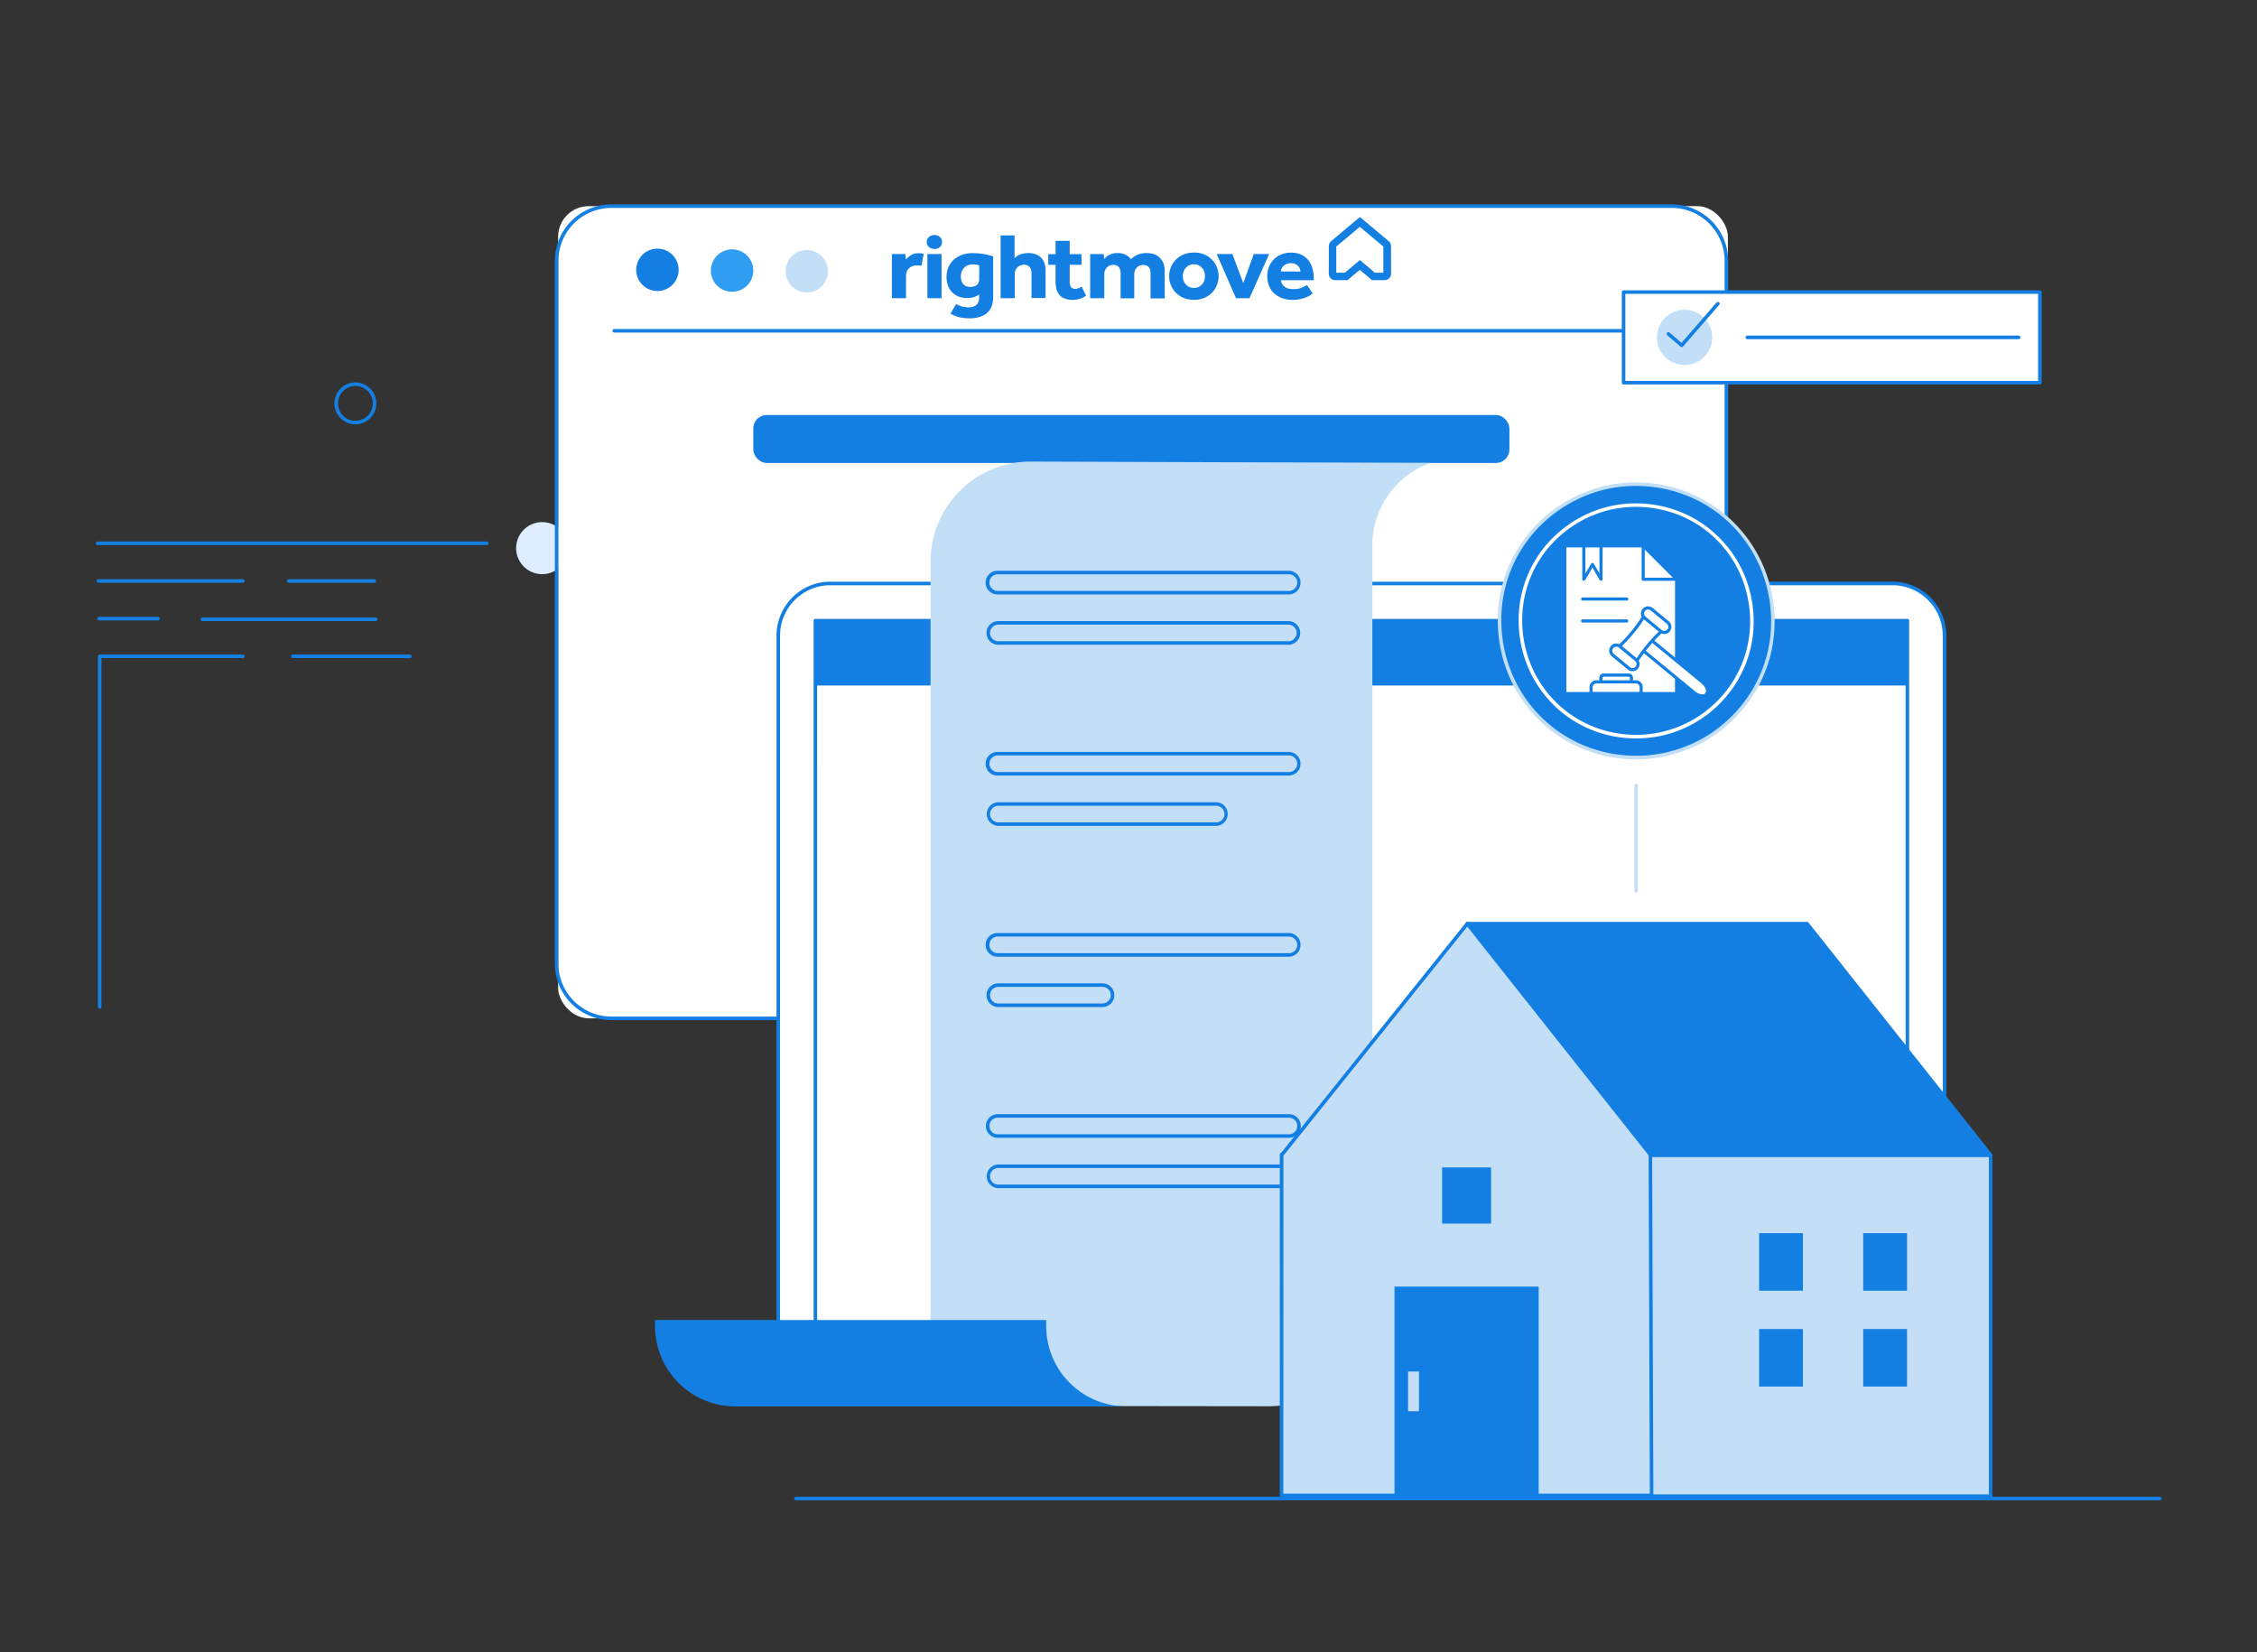 <svg id="_àð_1" data-name="˜àð_1" xmlns="http://www.w3.org/2000/svg" viewBox="0 0 3415 2500"><rect x="0" y="0" width="3415" height="2500" fill="#333333" stroke="none"/><defs><style>.cls-1{fill:#deedff;}.cls-2{fill:#6397ff;}.cls-3{fill:#147fe2;}.cls-4{fill:#404040;}.cls-5,.cls-8{fill:#fff;}.cls-6{fill:#2f9ef2;}.cls-7{fill:#c3dff7;}.cls-8{fill-rule:evenodd;}</style></defs><circle class="cls-1" cx="820.27" cy="829.37" r="39.38" transform="translate(-174.03 1439.33) rotate(-76.84)"/><circle class="cls-1" cx="928.04" cy="829.37" r="39.38" transform="translate(-90.79 1544.28) rotate(-76.84)"/><circle class="cls-2" cx="1035.81" cy="829.37" r="39.38" transform="translate(70.12 1739.42) rotate(-81.98)"/><path class="cls-3" d="M736.33,824.8H147.73a2.69,2.69,0,1,1,0-5.37h588.6a2.69,2.69,0,1,1,0,5.37Z"/><path class="cls-3" d="M367.42,881.8H148.77a2.69,2.69,0,1,1,0-5.38H367.42a2.69,2.69,0,0,1,0,5.38Z"/><path class="cls-3" d="M566.38,881.8H436.85a2.69,2.69,0,1,1,0-5.38H566.38a2.69,2.69,0,0,1,0,5.38Z"/><path class="cls-3" d="M238.92,938.79H149.8a2.69,2.69,0,0,1,0-5.37h89.12a2.69,2.69,0,1,1,0,5.37Z"/><path class="cls-3" d="M568.45,939.83H306.28a2.69,2.69,0,1,1,0-5.38H568.45a2.69,2.69,0,1,1,0,5.38Z"/><path class="cls-3" d="M150.84,1526.35a2.69,2.69,0,0,1-2.69-2.68V993.1a2.69,2.69,0,0,1,2.69-2.69H367.42a2.69,2.69,0,1,1,0,5.38H153.53v527.88A2.69,2.69,0,0,1,150.84,1526.35Z"/><path class="cls-3" d="M620.27,995.79H443.07a2.69,2.69,0,1,1,0-5.38h177.2a2.69,2.69,0,0,1,0,5.38Z"/><path class="cls-4" d="M1387.1,825.84H1127a2.69,2.69,0,1,1,0-5.38h260.1a2.69,2.69,0,1,1,0,5.38Z"/><rect class="cls-5" x="844.48" y="311.93" width="1769.94" height="1229.01" rx="46.21"/><path class="cls-3" d="M2529.35,1543.63H925a85.56,85.56,0,0,1-85.46-85.46V394.7A85.56,85.56,0,0,1,925,309.24h1604.4a85.56,85.56,0,0,1,85.46,85.46V1458.17A85.56,85.56,0,0,1,2529.35,1543.63ZM925,314.62a80.17,80.17,0,0,0-80.09,80.08V1458.17A80.18,80.18,0,0,0,925,1538.26h1604.4a80.17,80.17,0,0,0,80.08-80.09V394.7a80.17,80.17,0,0,0-80.08-80.08Z"/><rect class="cls-3" x="1139.81" y="627.99" width="1144.04" height="72.54" rx="20.25"/><path class="cls-3" d="M2080.13,412.61h13V373.1l-35.62-29.83-35.61,29.83v39.51h13l22.78-19.13Zm14.48,11.33H2076l-18.5-15.61-18.62,15.61h-18.63a9.67,9.67,0,0,1-9.69-9.57v-.25l.13-41.78a9.64,9.64,0,0,1,2.89-6.92l.38-.38,43.67-36.62,44.17,37a9.92,9.92,0,0,1,2.89,6.92l.13,41.78a9.59,9.59,0,0,1-2.9,6.92A10.12,10.12,0,0,1,2094.61,423.94Z"/><path class="cls-3" d="M1734.57,382.91a34.75,34.75,0,0,0-12.83,2.39,29.28,29.28,0,0,0-10.45,6.93,24.41,24.41,0,0,0-3-3.28,19.48,19.48,0,0,0-4.4-3,22.25,22.25,0,0,0-5.67-2.26,27.4,27.4,0,0,0-7.42-.76,24.88,24.88,0,0,0-11.83,2.52,26.58,26.58,0,0,0-8.3,6.42l-.76-7.43H1649.5v66.83h21.4V415.38a14.59,14.59,0,0,1,3.77-10.44,12.74,12.74,0,0,1,9.94-4.16c3.65,0,6.42,1.14,8.18,3.27s2.77,5.29,2.77,9.32v38h20.64V415.51a14.58,14.58,0,0,1,3.78-10.45c2.39-2.77,5.78-4.15,9.94-4.15,3.65,0,6.41,1.13,8.18,3.27s2.76,5.29,2.76,9.31v38h21.4V410.22c0-8.43-2.27-15-7-19.76C1750.3,385.3,1743.51,382.91,1734.57,382.91Zm87.59,41.53a17.71,17.71,0,0,1-3.27,5.79,16.55,16.55,0,0,1-5.29,4,17.49,17.49,0,0,1-14.22,0,14.85,14.85,0,0,1-5.28-4,19.4,19.4,0,0,1-4.41-12.46,20.81,20.81,0,0,1,1.13-6.67,15.94,15.94,0,0,1,3.28-5.66,15.46,15.46,0,0,1,5.28-4,17.6,17.6,0,0,1,7.17-1.51,15.76,15.76,0,0,1,7,1.51,14.22,14.22,0,0,1,5.29,4,18.13,18.13,0,0,1,3.27,5.66,19.62,19.62,0,0,1,1,6.67A20.08,20.08,0,0,1,1822.16,424.44Zm11.32-31.84a35.54,35.54,0,0,0-11.7-7.67,38.81,38.81,0,0,0-15.23-2.77,39.9,39.9,0,0,0-15.22,2.77,36.82,36.82,0,0,0-11.83,7.67,34.72,34.72,0,0,0-7.68,11.33,35.43,35.43,0,0,0-2.77,14,35.08,35.08,0,0,0,22.28,33,39.48,39.48,0,0,0,15.22,2.77,40.39,40.39,0,0,0,15.23-2.77,34.41,34.41,0,0,0,11.7-7.68,33,33,0,0,0,7.55-11.32,35.47,35.47,0,0,0,2.77-14,35,35,0,0,0-2.77-14A34.2,34.2,0,0,0,1833.48,392.6Zm63.55-8.18-15.85,43.92-16.49-43.92h-23.78l29.32,66.83h20.26l29.82-66.83Zm41.15,26.3a9.28,9.28,0,0,1,1-4.27,12.62,12.62,0,0,1,2.9-4,14.65,14.65,0,0,1,4.65-3,17.25,17.25,0,0,1,6.55-1.26,15,15,0,0,1,6.41,1.26,11.41,11.41,0,0,1,4.41,3,12.24,12.24,0,0,1,3.52,8.43l-29.45-.13Zm49.59,9.82a50,50,0,0,0-2.27-15.48A32.87,32.87,0,0,0,1979,393a31.7,31.7,0,0,0-10.7-7.93,36.34,36.34,0,0,0-14.85-2.77,39.08,39.08,0,0,0-15.23,2.9,33.48,33.48,0,0,0-18.37,19.13,37.58,37.58,0,0,0-2.39,13.46,39.18,39.18,0,0,0,2.64,14.6,31.41,31.41,0,0,0,7.55,11.32,39.1,39.1,0,0,0,12.08,7.43,45.88,45.88,0,0,0,16,2.64,48.12,48.12,0,0,0,11.83-1.26,62.6,62.6,0,0,0,9.06-2.76,30.65,30.65,0,0,0,6.16-3.28,35.73,35.73,0,0,1,3.53-2.26l-8.81-13a53.93,53.93,0,0,1-7.55,4c-3.4,1.51-8.06,2.27-13.47,2.27-5.66,0-10.07-1.26-13.21-4s-4.91-5.91-4.91-9.44h49.58C1987.89,423.94,1987.77,420.54,1987.77,420.54Zm-355.25,15.35a12.94,12.94,0,0,1-5.67,1.14c-2.89,0-4.91-.89-6.29-2.65a12.67,12.67,0,0,1-2-7.42v-26.3h17.87V384.55h-17.87V364.41h-21.4v20.14h-11.07v16.11h11.07v25.17a47,47,0,0,0,1.26,11.45,22.38,22.38,0,0,0,4.41,8.81,20.33,20.33,0,0,0,8.18,5.66,33.19,33.19,0,0,0,12.45,2,35.14,35.14,0,0,0,19.89-6.29l-6.8-13.84A17.6,17.6,0,0,1,1632.52,435.89Zm-242.38-52.73c-4.9,0-9.06,1-12.08,3.15a35.6,35.6,0,0,0-7.42,6.54l-.76-8.43H1349.5v66.83h21.39v-33.1c0-5.29,1.51-9.44,4.66-12.33s7.17-4.28,12.2-4.28a25.15,25.15,0,0,1,6.42.75l3.4-18.12a21.06,21.06,0,0,0-2.64-.63,19.85,19.85,0,0,0-4.79-.38Zm13.09,68.09h21.4V384.42h-21.4v66.83Zm78.4-29.7c0,4.28-1.26,7.55-3.52,9.56s-5.79,3-10.07,3c-4.66,0-8.18-1.38-10.57-4.28s-3.65-6.67-3.65-11.45a22.52,22.52,0,0,1,1.13-7,15.82,15.82,0,0,1,3.4-5.79,17.84,17.84,0,0,1,5.66-4,19.55,19.55,0,0,1,8.06-1.51,29.28,29.28,0,0,1,5.41.38,24.62,24.62,0,0,1,4.15,1.13v20ZM1472.32,383a47.32,47.32,0,0,0-16.36,2.52,37.58,37.58,0,0,0-12.71,7.42,32.54,32.54,0,0,0-8.18,11.45,37,37,0,0,0-2.89,14.73,38.23,38.23,0,0,0,2.13,12.83,26.64,26.64,0,0,0,6.17,10.07,28.27,28.27,0,0,0,9.94,6.67,34,34,0,0,0,13.22,2.26c7.42,0,13.34-1.76,17.87-5.53v4.78c0,4.91-1.39,8.68-4.16,11.07s-6.54,3.78-11.45,3.78a40.74,40.74,0,0,1-10.32-1.26,38.59,38.59,0,0,1-8.81-3.78l-8.55,14.48a44.2,44.2,0,0,0,12.71,5.41,69,69,0,0,0,16.23,1.76c11.07,0,19.63-2.64,26-7.93s9.56-13.46,9.56-24.41V388a89.37,89.37,0,0,0-14.09-3.53,95.68,95.68,0,0,0-16.36-1.38Zm83.31-.13a36,36,0,0,0-11.46,2,21.12,21.12,0,0,0-9.06,5.91V356.23H1514v95h21.4V415.38a17.18,17.18,0,0,1,.88-5.66,15.6,15.6,0,0,1,2.64-4.66,16.71,16.71,0,0,1,4.4-3.27,16.11,16.11,0,0,1,6-1.26,11.08,11.08,0,0,1,8.31,3.27c2.14,2.27,3.15,5.29,3.15,9.06V451h21.26V409.72c0-8.94-2.39-15.61-7.17-20.14S1563.68,382.91,1555.63,382.91Zm-133.77-24.54a10.55,10.55,0,0,0-3.65-2,12.36,12.36,0,0,0-4.28-.75,12.82,12.82,0,0,0-4.28.75,13.71,13.71,0,0,0-3.78,2,11.32,11.32,0,0,0-2.64,3.28,11.88,11.88,0,0,0-1,4.65,8.67,8.67,0,0,0,1,4.53,9.5,9.5,0,0,0,2.64,3.27,11,11,0,0,0,3.78,2,16.81,16.81,0,0,0,4.28.75,12.91,12.91,0,0,0,4.28-.75,9.39,9.39,0,0,0,3.65-2,9.14,9.14,0,0,0,2.51-3.27,10,10,0,0,0,1-4.53,9.31,9.31,0,0,0-1-4.65A7.91,7.91,0,0,0,1421.86,358.37Z"/><path class="cls-3" d="M2471.41,503.22h-1542a2.69,2.69,0,0,1,0-5.38h1542a2.69,2.69,0,1,1,0,5.38Z"/><circle class="cls-3" cx="994.73" cy="408.3" r="32.12"/><circle class="cls-6" cx="1107.69" cy="409.34" r="32.12" transform="translate(-66.65 533.66) rotate(-26.32)"/><circle class="cls-7" cx="1220.64" cy="410.38" r="32.12" transform="translate(620.04 1549.52) rotate(-80.78)"/><path class="cls-2" d="M2880.49,2122.74H1126.08a119.24,119.24,0,0,1-119.25-119.24v-3.08H2821.18c40.91,0,81.83-122.32,122.74-122.32v181.21A63.43,63.43,0,0,1,2880.49,2122.74Z"/><path class="cls-4" d="M2880.49,2125.43H1126.08a122.07,122.07,0,0,1-121.94-121.93v-3.08a2.69,2.69,0,0,1,2.69-2.68H2821.18c19,0,39.41-30.49,59.14-60,21.45-32.07,41.71-62.36,63.6-62.36a2.69,2.69,0,0,1,2.69,2.69v181.21A66.19,66.19,0,0,1,2880.49,2125.43Zm-1871-122.32v.39a116.69,116.69,0,0,0,116.56,116.56H2880.49a60.82,60.82,0,0,0,60.75-60.75V1881c-18.25,2.66-37.66,31.67-56.46,59.77-21.45,32.06-41.71,62.35-63.6,62.35Z"/><path class="cls-5" d="M1177.58,961.56a78.58,78.58,0,0,1,78.65-78.65H2863.57a78.58,78.58,0,0,1,78.65,78.65v1042.3H1177.58Z"/><path class="cls-3" d="M2942.22,2006.55H1177.58a2.7,2.7,0,0,1-2.69-2.69V961.56A81.84,81.84,0,0,1,1233,883.61a81,81,0,0,1,23.27-3.38H2863.57a81,81,0,0,1,23.27,3.38,81.84,81.84,0,0,1,58.07,77.95v1042.3A2.7,2.7,0,0,1,2942.22,2006.55Zm-1761.95-5.38H2939.53V961.56a76.42,76.42,0,0,0-54.23-72.8,75.66,75.66,0,0,0-21.73-3.16H1256.23a75.66,75.66,0,0,0-21.73,3.16,76.42,76.42,0,0,0-54.23,72.8Z"/><path class="cls-5" d="M2886.07,939.2V2000.59a78.42,78.42,0,0,1-22.5,3.27H1256.23a78.42,78.42,0,0,1-22.5-3.27V939.2Z"/><rect class="cls-3" x="1233.73" y="938.52" width="1652.34" height="98.78"/><path class="cls-3" d="M2863.57,2006.55H1256.23a81.36,81.36,0,0,1-23.27-3.38,2.69,2.69,0,0,1-1.92-2.58V939.2a2.68,2.68,0,0,1,2.69-2.68H2886.07a2.69,2.69,0,0,1,2.69,2.68V2000.59a2.69,2.69,0,0,1-1.92,2.58A81.36,81.36,0,0,1,2863.57,2006.55Zm-1627.16-8a75.78,75.78,0,0,0,19.82,2.61H2863.57a75.65,75.65,0,0,0,19.81-2.61V941.89h-1647Z"/><path class="cls-4" d="M2943.59,2005.87H1009.11a2.69,2.69,0,1,1,0-5.37H2943.59a2.69,2.69,0,1,1,0,5.37Z"/><rect class="cls-5" x="2456.59" y="442.02" width="629.87" height="136.99"/><path class="cls-3" d="M3086.46,581.7H2456.59a2.69,2.69,0,0,1-2.69-2.68V442a2.69,2.69,0,0,1,2.69-2.68h629.87a2.69,2.69,0,0,1,2.69,2.68V579A2.69,2.69,0,0,1,3086.46,581.7Zm-627.18-5.37h624.49V444.71H2459.28Z"/><circle class="cls-7" cx="2548.88" cy="510.52" r="41.82"/><path class="cls-3" d="M3054.31,513.21H2643.88a2.69,2.69,0,0,1,0-5.38h410.43a2.69,2.69,0,1,1,0,5.38Z"/><path class="cls-3" d="M2544.55,525.23a2.67,2.67,0,0,1-1.74-.65l-20.19-17.31a2.69,2.69,0,0,1,3.5-4.08l18.16,15.57,52.87-60.89a2.69,2.69,0,1,1,4.06,3.52l-54.63,62.91A2.69,2.69,0,0,1,2544.55,525.23Z"/><path class="cls-7" d="M2165.71,700.53c-50.91,15.79-89.26,67.56-89.26,123.67V1970.59a157.34,157.34,0,0,1-157.52,157.34l-510.95-.62V849.76a151.3,151.3,0,0,1,151.31-151.3Z"/><path class="cls-3" d="M1704.46,2128.12H1112.6a121.51,121.51,0,0,1-121.5-121.51v-9.12H1583v9.12A121.51,121.51,0,0,0,1704.46,2128.12Z"/><path class="cls-3" d="M2478.47,731.28l-1.91,0a205,205,0,0,0-91.12,20.51C2317.83,784.51,2270.3,853,2268.77,932.49c-2.24,115.88,86.7,209.37,201.61,212.35.55,0,1.11,0,1.65,0a204.39,204.39,0,0,0,55.7-6.61c87.31-22.71,153-101.33,154.53-195C2684.18,826.81,2594.26,733.3,2478.47,731.28Z"/><path class="cls-7" d="M2476,1149c-1.28,0-2.57,0-3.85,0h-.28l-1.45,0c-116.74-3-206.44-97.51-204.16-215.09a205.57,205.57,0,0,1,34-109.3,211,211,0,0,1,84.19-73.8A206.41,206.41,0,0,1,2476.7,730l1.92,0h0c56.72,1,109.25,23.68,147.92,63.9s59.45,93.76,58.51,150.78c-1.53,92.77-65.91,174-156.54,197.6A207.78,207.78,0,0,1,2476,1149Zm-1-413.68a200.91,200.91,0,0,0-88.2,20.25c-69.56,33.7-113.69,102-115.15,178.37-2.22,114.58,85.19,206.65,199,209.61l1.34,0h.28a202.51,202.51,0,0,0,55-6.53c88.31-23,151-102.12,152.52-192.48,1.9-115.32-86.45-207.21-201.13-209.23l-1.91,0Z"/><path class="cls-5" d="M2475.91,1117.35l-3.28,0h-.22l-1.26,0c-99.07-2.58-175.22-82.77-173.29-182.57,1.28-66.51,39.72-126.07,100.32-155.43a174.92,174.92,0,0,1,78.36-17.63l1.63,0h0c48.15.84,92.74,20.1,125.57,54.24s50.46,79.59,49.66,128c-1.3,78.74-55.94,147.72-132.88,167.73A176.41,176.41,0,0,1,2475.91,1117.35ZM2475.05,767a169.82,169.82,0,0,0-74.53,17.1c-58.77,28.47-96.05,86.21-97.28,150.69-1.88,96.81,72,174.6,168.11,177.1l1.14,0h.24a170.71,170.71,0,0,0,46.44-5.51c74.62-19.41,127.61-86.28,128.86-162.62,1.61-97.42-73-175.07-169.93-176.77l-1.61,0Z"/><path class="cls-3" d="M1950.29,1721.74H1509.62a17.91,17.91,0,1,1,0-35.82h440.67a17.91,17.91,0,1,1,0,35.82Zm-440.67-30.45a12.54,12.54,0,0,0,0,25.08h440.67a12.54,12.54,0,0,0,0-25.08Z"/><path class="cls-3" d="M1949.39,1797.88H1510.51a17.92,17.92,0,0,1,0-35.83h438.88a17.92,17.92,0,0,1,0,35.83Zm-438.88-30.46a12.54,12.54,0,0,0,0,25.08h438.88a12.54,12.54,0,1,0,0-25.08Z"/><rect class="cls-7" x="2448.18" y="1747.87" width="563.73" height="516.06"/><path class="cls-3" d="M3011.91,2266.62H2448.18a2.69,2.69,0,0,1-2.68-2.69V1747.87a2.68,2.68,0,0,1,2.68-2.68h563.73a2.68,2.68,0,0,1,2.69,2.68v516.06A2.69,2.69,0,0,1,3011.91,2266.62Zm-561-5.38h558.36V1750.56H2450.87Z"/><path class="cls-5" d="M2497.1,1746.84q-10.71-13.54-21.45-27.07-127.74-161.07-255.44-322.16-82.92,103.28-165.81,206.59-57.21,71.33-114.46,142.64h-.83V2262.9H2499V1746.84Z"/><path class="cls-7" d="M2497.1,1746.84q-10.71-13.54-21.45-27.07-127.74-161.07-255.44-322.16-82.92,103.28-165.81,206.59-57.21,71.33-114.46,142.64h-.83V2262.9H2499V1746.84Z"/><rect class="cls-3" x="2109.95" y="1946.83" width="218.18" height="313.99"/><rect class="cls-7" x="2130.53" y="2075.33" width="16.47" height="60.1"/><rect class="cls-3" x="2181.99" y="1766.52" width="74.1" height="84.97"/><rect class="cls-3" x="2661.66" y="1866.01" width="66.32" height="87.05"/><rect class="cls-3" x="2819.17" y="1866.01" width="66.32" height="87.05"/><rect class="cls-3" x="2661.66" y="2011.08" width="66.32" height="87.05"/><rect class="cls-3" x="2819.17" y="2011.08" width="66.32" height="87.05"/><path class="cls-3" d="M3011.91,1747.87h-514q-11.13-14.05-22.28-28.1-127.74-161.07-255.44-322.16h514Q2873.06,1572.74,3011.91,1747.87Z"/><path class="cls-3" d="M3011.91,1750.56h-514a2.68,2.68,0,0,1-2.11-1l-22.28-28.1-127.33-160.58L2218.1,1399.28a2.69,2.69,0,0,1,2.11-4.35h514a2.68,2.68,0,0,1,2.11,1l142.29,179.45q67.71,85.41,135.43,170.8a2.69,2.69,0,0,1-2.11,4.36Zm-512.69-5.37h507.13l-132-166.45L2732.89,1400.3H2225.77q62.34,78.6,124.66,157.22,63.65,80.3,127.32,160.58Z"/><path class="cls-3" d="M2499,2265.58H1939.11a2.69,2.69,0,0,1-2.69-2.68V1746.84a2.7,2.7,0,0,1,2.19-2.65l55.28-68.88q29.22-36.39,58.42-72.79l59.16-73.72q53.33-66.45,106.64-132.87a2.7,2.7,0,0,1,2.1-1h0a2.66,2.66,0,0,1,2.1,1q64.07,80.77,128.12,161.57,63.65,80.3,127.32,160.58l21.46,27.07a2.67,2.67,0,0,1,.58,1.65l1.86,516.06a2.7,2.7,0,0,1-2.69,2.7Zm-557.16-5.37h554.46l-1.84-512.44-20.88-26.33-127.33-160.58q-63-79.47-126-158.94-52.28,65.11-104.53,130.24l-59.16,73.72-58.41,72.8q-28,34.9-56,69.84l-.24.26Z"/><path class="cls-7" d="M2475.51,1351.12c-1.48,0-2.69-2.12-2.69-4.74V1190.47c0-2.62,1.21-4.74,2.69-4.74s2.69,2.12,2.69,4.74v155.91C2478.2,1349,2477,1351.12,2475.51,1351.12Z"/><path class="cls-3" d="M537.74,642.08a31.71,31.71,0,1,1,31.7-31.7A31.74,31.74,0,0,1,537.74,642.08Zm0-58a26.33,26.33,0,1,0,26.33,26.33A26.36,26.36,0,0,0,537.74,584.05Z"/><path class="cls-3" d="M3267.81,2270.2H1204.55a2.69,2.69,0,1,1,0-5.37H3267.81a2.69,2.69,0,1,1,0,5.37Z"/><path class="cls-3" d="M1950.29,899.52H1509.62a17.92,17.92,0,1,1,0-35.83h440.67a17.92,17.92,0,0,1,0,35.83Zm-440.67-30.45a12.54,12.54,0,0,0,0,25.08h440.67a12.54,12.54,0,0,0,0-25.08Z"/><path class="cls-3" d="M1949.39,975.65H1510.51a17.91,17.91,0,0,1,0-35.82h438.88a17.91,17.91,0,0,1,0,35.82ZM1510.51,945.2a12.54,12.54,0,0,0,0,25.08h438.88a12.54,12.54,0,0,0,0-25.08Z"/><path class="cls-3" d="M1950.29,1173.6H1509.62a17.92,17.92,0,1,1,0-35.83h440.67a17.92,17.92,0,0,1,0,35.83Zm-440.67-30.46a12.54,12.54,0,0,0,0,25.08h440.67a12.54,12.54,0,0,0,0-25.08Z"/><path class="cls-3" d="M1840.12,1249.73H1510.51a17.92,17.92,0,0,1,0-35.83h329.61a17.92,17.92,0,0,1,0,35.83Zm-329.61-30.46a12.54,12.54,0,1,0,0,25.08h329.61a12.54,12.54,0,1,0,0-25.08Z"/><path class="cls-3" d="M1950.29,1447.67H1509.62a17.92,17.92,0,1,1,0-35.83h440.67a17.92,17.92,0,0,1,0,35.83Zm-440.67-30.45a12.54,12.54,0,0,0,0,25.08h440.67a12.54,12.54,0,0,0,0-25.08Z"/><path class="cls-3" d="M1668.15,1523.8H1510.51a17.91,17.91,0,0,1,0-35.82h157.64a17.91,17.91,0,0,1,0,35.82Zm-157.64-30.45a12.54,12.54,0,0,0,0,25.08h157.64a12.54,12.54,0,0,0,0-25.08Z"/><path class="cls-8" d="M2464.38,1023.92h-38.07a1.72,1.72,0,0,0-1.72,1.72v3.82h41.51v-3.82a1.73,1.73,0,0,0-1.72-1.72ZM2441,980.66a6,6,0,0,0-1.42,4.57,6.11,6.11,0,0,0,2.2,4.14l24.43,20.18a6.11,6.11,0,0,0,7.75-9.46l-24.44-20.18a6.09,6.09,0,0,0-8.52.75Zm68.92-24.84c-2.58,2.42-5.28,5.08-8,8q-1.72,1.83-3.47,3.75l-.82.92q-3,3.31-5.93,6.89A213.36,213.36,0,0,0,2476.41,996l-22.33-18.45a225.75,225.75,0,0,0,33.24-40.38Zm-21-31.25a6.19,6.19,0,0,0,.91,8.55l24.44,20.18a6.11,6.11,0,0,0,7.74-9.46l-24.43-20.19a6.1,6.1,0,0,0-8.57.83.38.38,0,0,0-.09.09Zm42.19-50.42-42.47-42.47v42.47Zm4.36,127.82a1.94,1.94,0,0,1-.31-.26L2500,972.82c-3.33,3.78-6.74,7.92-9.81,11.89l47.93,39.42a1.54,1.54,0,0,1,.31.25l26.34,21.66a19.79,19.79,0,0,0,9.56,4.52c9.89,1.33,8.39-9.72.07-16.56ZM2398.86,828.34v39.34l8.57-14.69a2.36,2.36,0,0,1,4.1,0l8.57,14.71V828.34Zm26,0h59.06v48.17a2.37,2.37,0,0,0,2.36,2.37h48.18V995l-31.25-25.7c3.46-3.77,7.29-7.62,10.72-10.78a10.8,10.8,0,0,0,5.28.81c9.66-.93,13.17-13.1,5.84-19.16L2500.57,920a10.83,10.83,0,0,0-16.46,13.42,219.61,219.61,0,0,1-34,41.36,10.82,10.82,0,0,0-5.58-.95c-9.66.94-13.17,13.1-5.84,19.16l24.43,20.19a10.83,10.83,0,0,0,16.45-13.43c2.22-3.54,5-7.53,7.74-11.29l47.07,38.71v20h-48.83v-7.49a10.29,10.29,0,0,0-10.25-10.26h-4.51v-3.82a6.46,6.46,0,0,0-6.45-6.45h-38.06a6.46,6.46,0,0,0-6.45,6.45v3.82h-4.51a10.27,10.27,0,0,0-10.25,10.26v7.49H2370V828.34h24.09v48.09h0a2.36,2.36,0,0,0,4.4,1.18l10.94-18.78,10.86,18.64a2.36,2.36,0,0,0,4.48-1Zm-30.22,80.45h66.85c3.12,0,3.12-4.74,0-4.74H2394.6C2391.48,904.05,2391.48,908.79,2394.6,908.79Zm0,33.19h66.85a2.37,2.37,0,0,0,0-4.73H2394.6A2.36,2.36,0,0,0,2394.6,942Zm80.72,92.21h-60a5.55,5.55,0,0,0-5.53,5.53V1047h71v-7.24a5.53,5.53,0,0,0-5.52-5.53Z"/></svg>